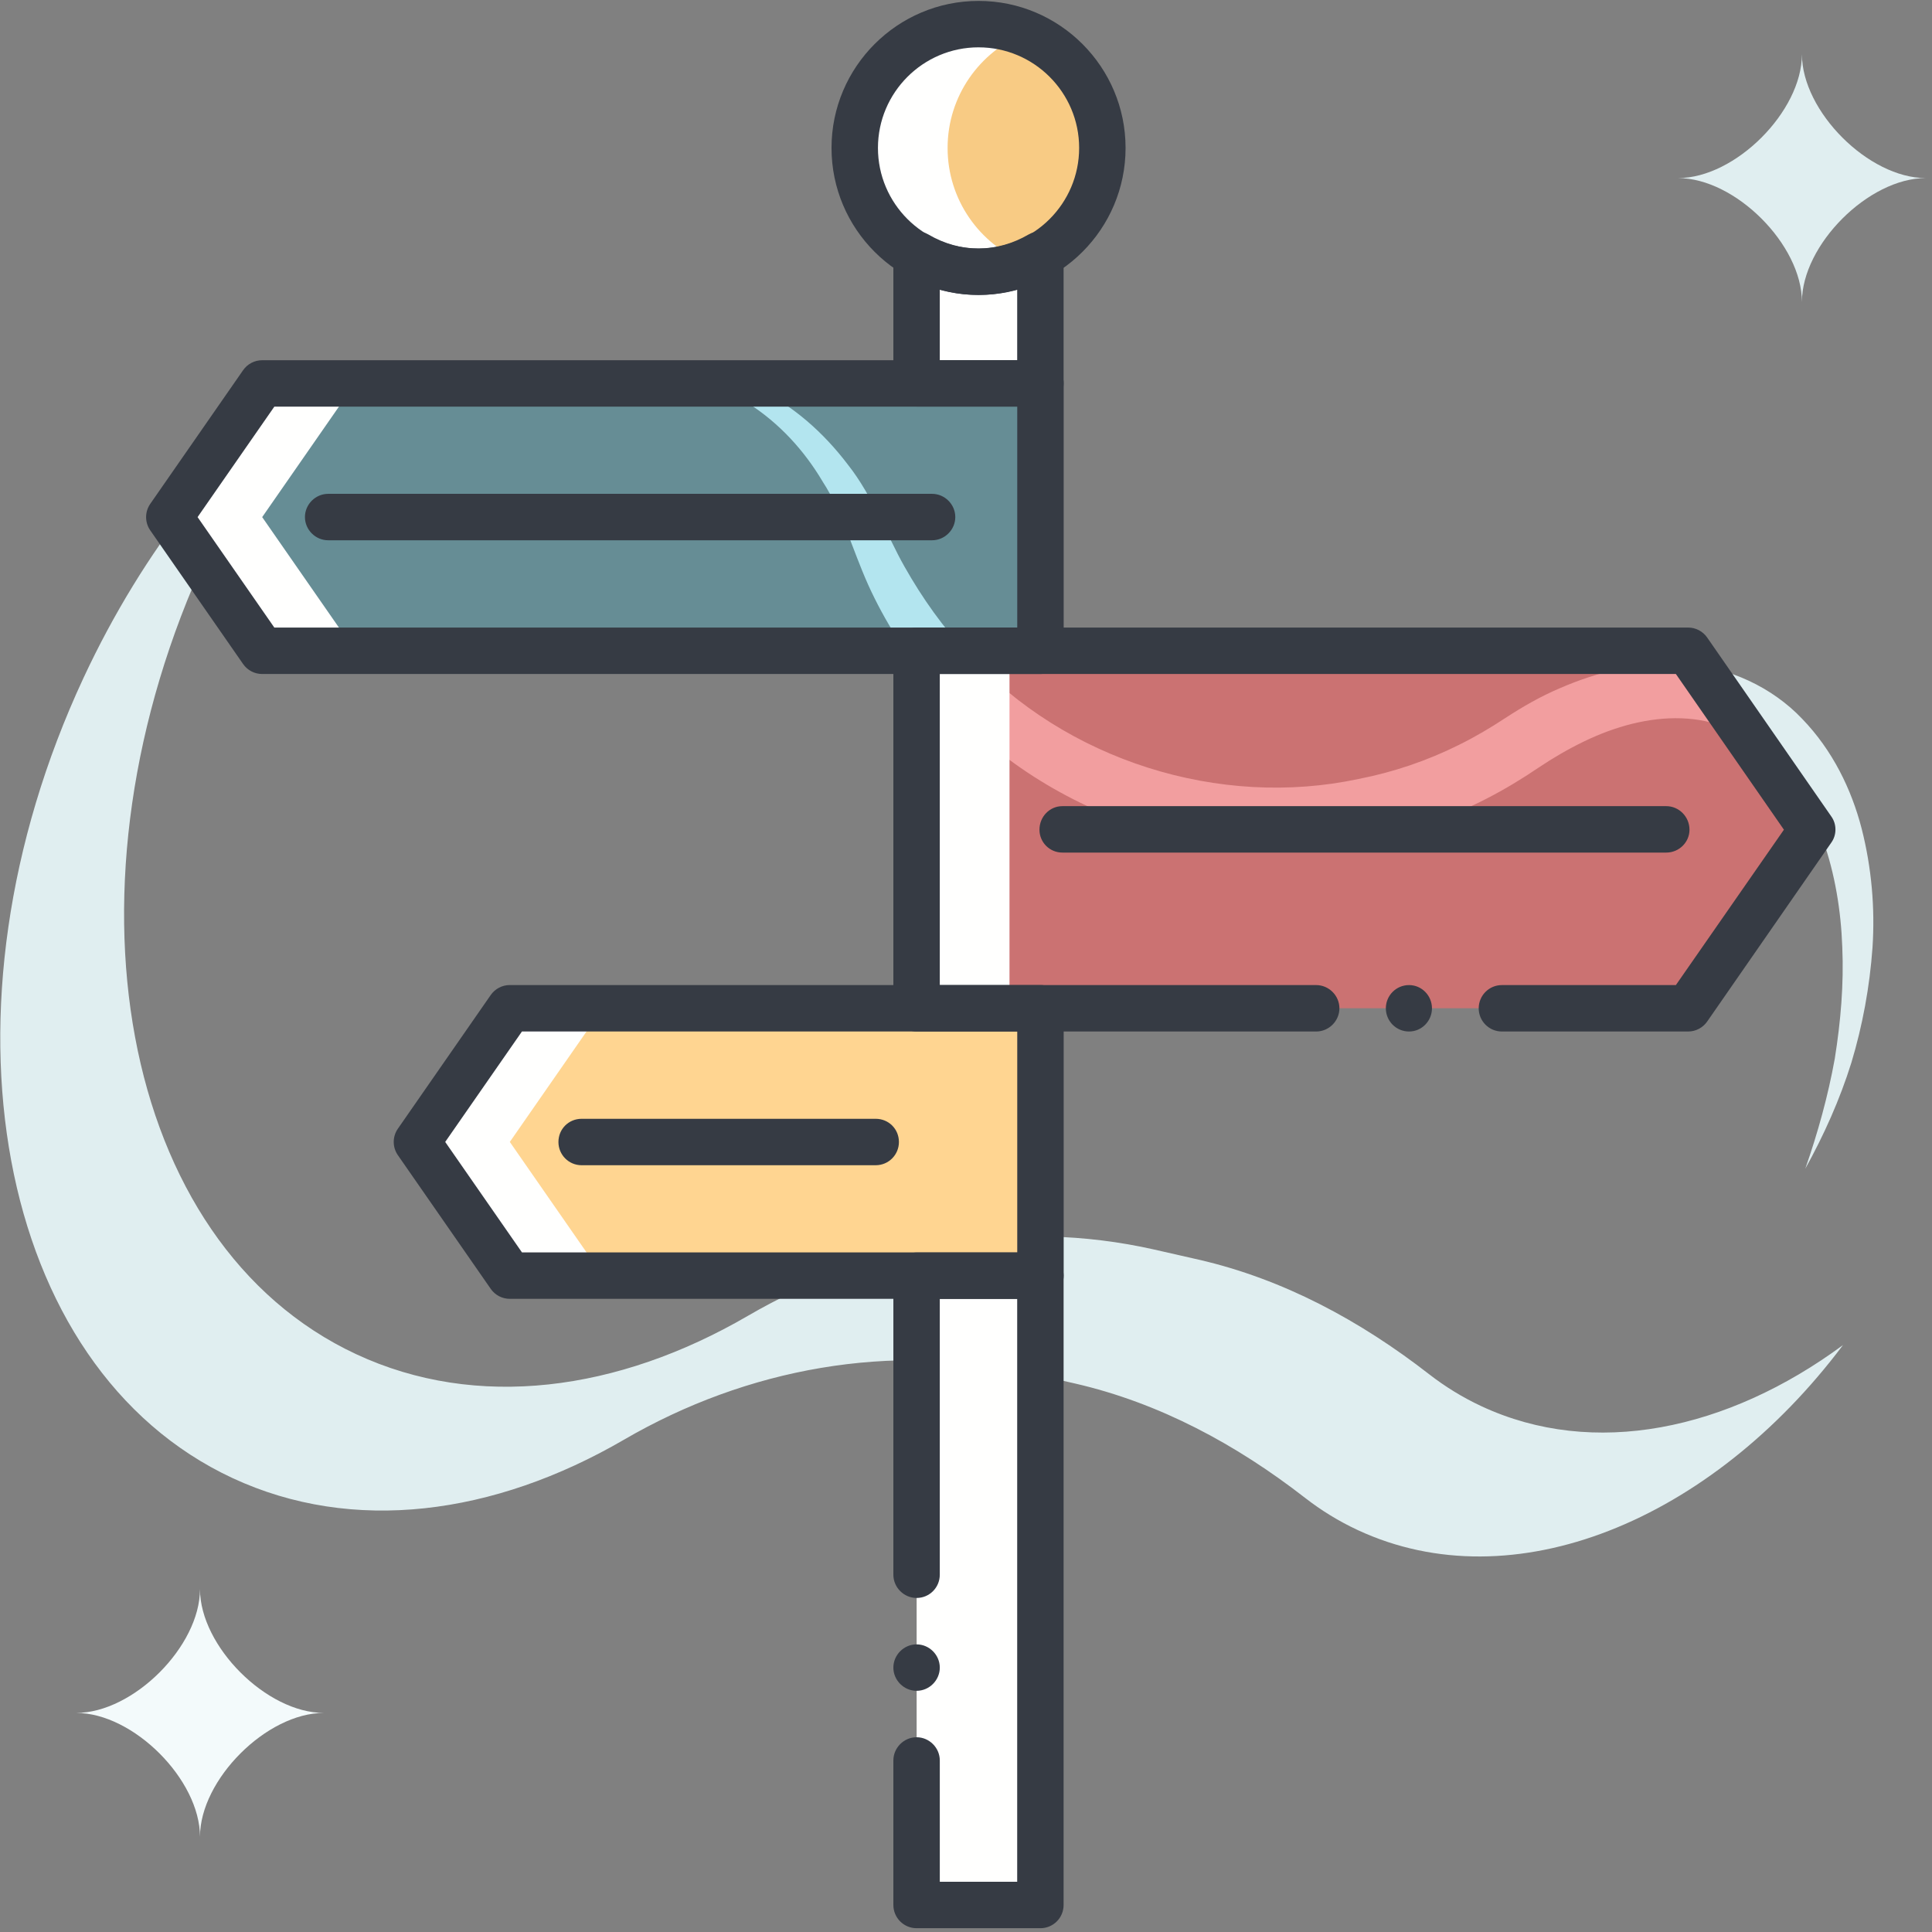 <svg xmlns="http://www.w3.org/2000/svg" width="160" height="160" viewBox="0 0 160 160">
    <rect x="0" y="0" width="160" height="160" fill="#808080" stroke="none"/>
    <g fill="none" fill-rule="evenodd">
        <path fill="#E0EEF0" d="M122.694 116.46c-1.568-.73-3.02-1.626-4.357-2.665-5.68-4.415-12.053-7.866-19.065-9.475-1.236-.284-2.472-.565-3.71-.844-11.503-2.592-23.435-.434-33.628 5.497-10.768 6.265-22.46 7.824-32.43 3.178-19.608-9.137-25.128-38.807-12.331-66.27 2.648-5.683 5.896-10.789 9.52-15.291-7.83 6.193-14.817 14.907-19.774 25.544-12.797 27.464-7.276 57.134 12.33 66.27 9.971 4.646 21.663 3.088 32.431-3.177 10.194-5.931 22.125-8.09 33.63-5.497 1.236.279 2.472.56 3.709.844 7.012 1.609 13.384 5.06 19.064 9.475 1.337 1.039 2.79 1.934 4.357 2.664 12.886 6.005 29.248-.76 40.19-15.322-9.569 7.064-20.652 9.395-29.936 5.069M149.228 4.494c0 4.733-5.52 10.254-10.254 10.254 4.733 0 10.254 5.52 10.254 10.253 0-4.732 5.522-10.253 10.254-10.253-4.732 0-10.254-5.521-10.254-10.254"/>
        <path fill="#F3FAFB" d="M16.562 131.604c0 4.732-5.52 10.253-10.253 10.253 4.732 0 10.253 5.522 10.253 10.254 0-4.732 5.522-10.254 10.254-10.254-4.732 0-10.254-5.52-10.254-10.253"/>
        <path fill="#E0EEF0" d="M154.17 68.605c-.846-3.256-2.407-6.47-4.917-9.07-2.477-2.616-6.103-4.313-9.755-4.522-3.649-.26-7.167.612-10.322 1.984-1.592.675-3.078 1.533-4.5 2.46-1.278.842-2.514 1.568-3.844 2.227-2.63 1.313-5.437 2.265-8.318 2.826-11.523 2.461-24.216-1.503-32.326-10.327-2.057-2.176-3.807-4.644-5.292-7.276-1.432-2.52-2.6-5.8-4.677-8.426-2.008-2.646-4.568-4.94-7.57-6.328-2.983-1.42-6.293-1.922-9.45-1.643 3.162.264 6.203 1.246 8.766 2.89 2.571 1.639 4.644 3.91 6.17 6.493 1.653 2.543 2.367 5.406 3.76 8.528 1.363 3.013 3.172 5.832 5.29 8.406 4.215 5.185 9.983 9.119 16.357 11.352 6.357 2.205 13.356 2.682 19.996 1.352 3.317-.692 6.54-1.831 9.55-3.38 1.496-.762 2.978-1.662 4.329-2.579 1.214-.814 2.473-1.547 3.766-2.17 2.577-1.247 5.368-2.008 8.058-1.916 2.67.09 5.224 1.078 7.25 2.923 4.057 3.758 5.87 9.994 6.079 16.036.135 3.062-.131 6.156-.623 9.238-.556 3.07-1.393 6.107-2.442 9.106 1.537-2.773 2.853-5.7 3.816-8.776.927-3.08 1.518-6.28 1.752-9.544.214-3.263-.07-6.596-.903-9.864"/>
        <path fill="#F8CB84" d="M91.293 12.252c0 5.663-4.591 10.254-10.253 10.254-5.664 0-10.255-4.591-10.255-10.254C70.785 6.59 75.376 2 81.04 2c5.662 0 10.253 4.59 10.253 10.253"/>
        <path fill="#FFFFFE" d="M78.476 12.252c0-4.3 2.654-7.971 6.408-9.493-1.188-.482-2.483-.76-3.844-.76-5.664 0-10.255 4.59-10.255 10.253s4.591 10.254 10.255 10.254c1.36 0 2.656-.278 3.844-.76-3.754-1.523-6.408-5.193-6.408-9.494"/>
        <path fill="#00C4EF" d="M86.166 53.895L21.713 53.895 14.023 42.825 21.713 31.754 86.166 31.754 86.166 53.895" opacity=".2"/>
        <path fill="#FFFFFE" d="M29.404 31.754L21.713 31.754 14.023 42.825 21.713 53.895 29.404 53.895 21.713 42.825 29.404 31.754"/>
        <path fill="#FFD591" d="M86.166 105.641L42.221 105.641 34.531 94.57 42.221 83.5 86.166 83.5 86.166 105.641"/>
        <path fill="#FFFFFE" d="M49.911 83.5L42.221 83.5 34.531 94.57 42.221 105.641 49.911 105.641 42.221 94.57 49.911 83.5"/>
        <path fill="#FD6A6A" d="M75.912 53.895L139.797 53.895 150.079 68.698 139.797 83.5 75.912 83.5 75.912 53.895" opacity=".6"/>
        <path fill="#FFFFFE" d="M75.912 83.5L83.602 83.5 83.602 53.895 75.912 53.895zM86.166 31.754v-10.67c-1.513.88-3.25 1.422-5.126 1.422-1.878 0-3.614-.542-5.128-1.423v10.671h10.254M75.912 157.768L86.166 157.768 86.166 105.641 75.912 105.641z"/>
        <path fill="#363B44" d="M81.04 3.92c-4.594 0-8.332 3.739-8.332 8.332 0 4.594 3.738 8.332 8.332 8.332 4.593 0 8.33-3.738 8.33-8.332 0-4.593-3.737-8.331-8.33-8.331zm0 20.509c-6.715 0-12.177-5.462-12.177-12.177C68.863 5.54 74.325.076 81.04.076c6.713 0 12.175 5.463 12.175 12.176 0 6.715-5.462 12.177-12.175 12.177zM22.719 51.973h61.525V33.677H22.719l-6.356 9.147 6.356 9.149zm63.447 3.845H21.713c-.631 0-1.22-.308-1.58-.826l-7.69-11.07c-.458-.66-.458-1.534 0-2.194l7.69-11.07c.36-.518.949-.826 1.58-.826h64.453c1.062 0 1.923.861 1.923 1.923v22.14c0 1.062-.861 1.923-1.923 1.923zM43.226 103.718h41.018V85.423H43.226L36.87 94.57l6.356 9.147zm42.94 3.846H42.22c-.631 0-1.22-.308-1.58-.827l-7.69-11.07c-.458-.659-.458-1.533 0-2.192l7.69-11.072c.36-.517.949-.826 1.58-.826h43.946c1.062 0 1.923.862 1.923 1.923v22.141c0 1.061-.861 1.923-1.923 1.923z"/>
        <path fill="#363B44" d="M116.692 85.425c-1.077 0-1.922-.872-1.922-1.922 0-1.052.845-1.923 1.922-1.923 1.051 0 1.897.871 1.897 1.923 0 1.05-.846 1.922-1.897 1.922zm23.12 0h-15.43c-1.076 0-1.922-.872-1.922-1.922 0-1.052.846-1.923 1.922-1.923h14.407l8.947-12.868-8.947-12.895h-60.96V81.58h31.173c1.051 0 1.922.871 1.922 1.923 0 1.05-.87 1.922-1.922 1.922H75.907c-.485 0-.998-.205-1.358-.564-.359-.36-.564-.846-.564-1.358V53.894c0-.512.205-1 .564-1.358.36-.36.873-.564 1.358-.564h63.906c.616 0 1.207.308 1.564.82l10.279 14.817c.464.64.464 1.538 0 2.179l-10.279 14.816c-.357.513-.948.82-1.564.82zM77.83 29.823h6.409v-5.844c-2.103.59-4.331.59-6.41 0v5.844zm8.331 3.845H75.907c-.513 0-.998-.204-1.358-.563-.359-.36-.564-.846-.564-1.359V21.083c0-.692.385-1.333.973-1.666.564-.335 1.335-.335 1.923 0 2.666 1.564 5.665 1.537 8.306 0 .588-.335 1.36-.335 1.948 0 .59.358.948.974.948 1.666v10.663c0 .513-.205 1-.562 1.359-.361.384-.846.563-1.36.563zM75.907 140.026c-1.05 0-1.922-.872-1.922-1.923 0-1.052.871-1.923 1.922-1.923 1.052 0 1.923.871 1.923 1.923 0 1.051-.871 1.923-1.923 1.923zm10.254 19.66H75.907c-.513 0-.998-.204-1.358-.563-.359-.359-.564-.845-.564-1.359v-11.97c0-1.052.871-1.923 1.922-1.923 1.052 0 1.923.871 1.923 1.922v10.049h6.409v-48.27h-6.41v22.84c0 1.052-.845 1.924-1.922 1.924-1.05 0-1.922-.872-1.922-1.923V105.65c0-.513.205-.999.564-1.358.36-.36.845-.565 1.358-.565h10.254c.514 0 .999.18 1.36.538.357.386.562.872.562 1.385v52.114c0 .514-.205 1-.562 1.36-.361.358-.846.563-1.36.563zM77.19 44.743H27.176c-1.05 0-1.922-.87-1.922-1.922s.871-1.923 1.922-1.923H77.19c1.051 0 1.923.871 1.923 1.923 0 1.051-.872 1.922-1.923 1.922"/>
        <path fill="#363B44" d="M137.993 70.607H87.981c-1.052 0-1.897-.845-1.897-1.895 0-1.078.845-1.95 1.897-1.95h50.012c1.051 0 1.923.872 1.923 1.95 0 1.05-.872 1.895-1.923 1.895M72.523 96.5H48.17c-1.077 0-1.923-.872-1.923-1.924 0-1.076.846-1.922 1.923-1.922h24.352c1.076 0 1.923.846 1.923 1.922 0 1.052-.847 1.923-1.923 1.923"/>
    </g>
</svg>
